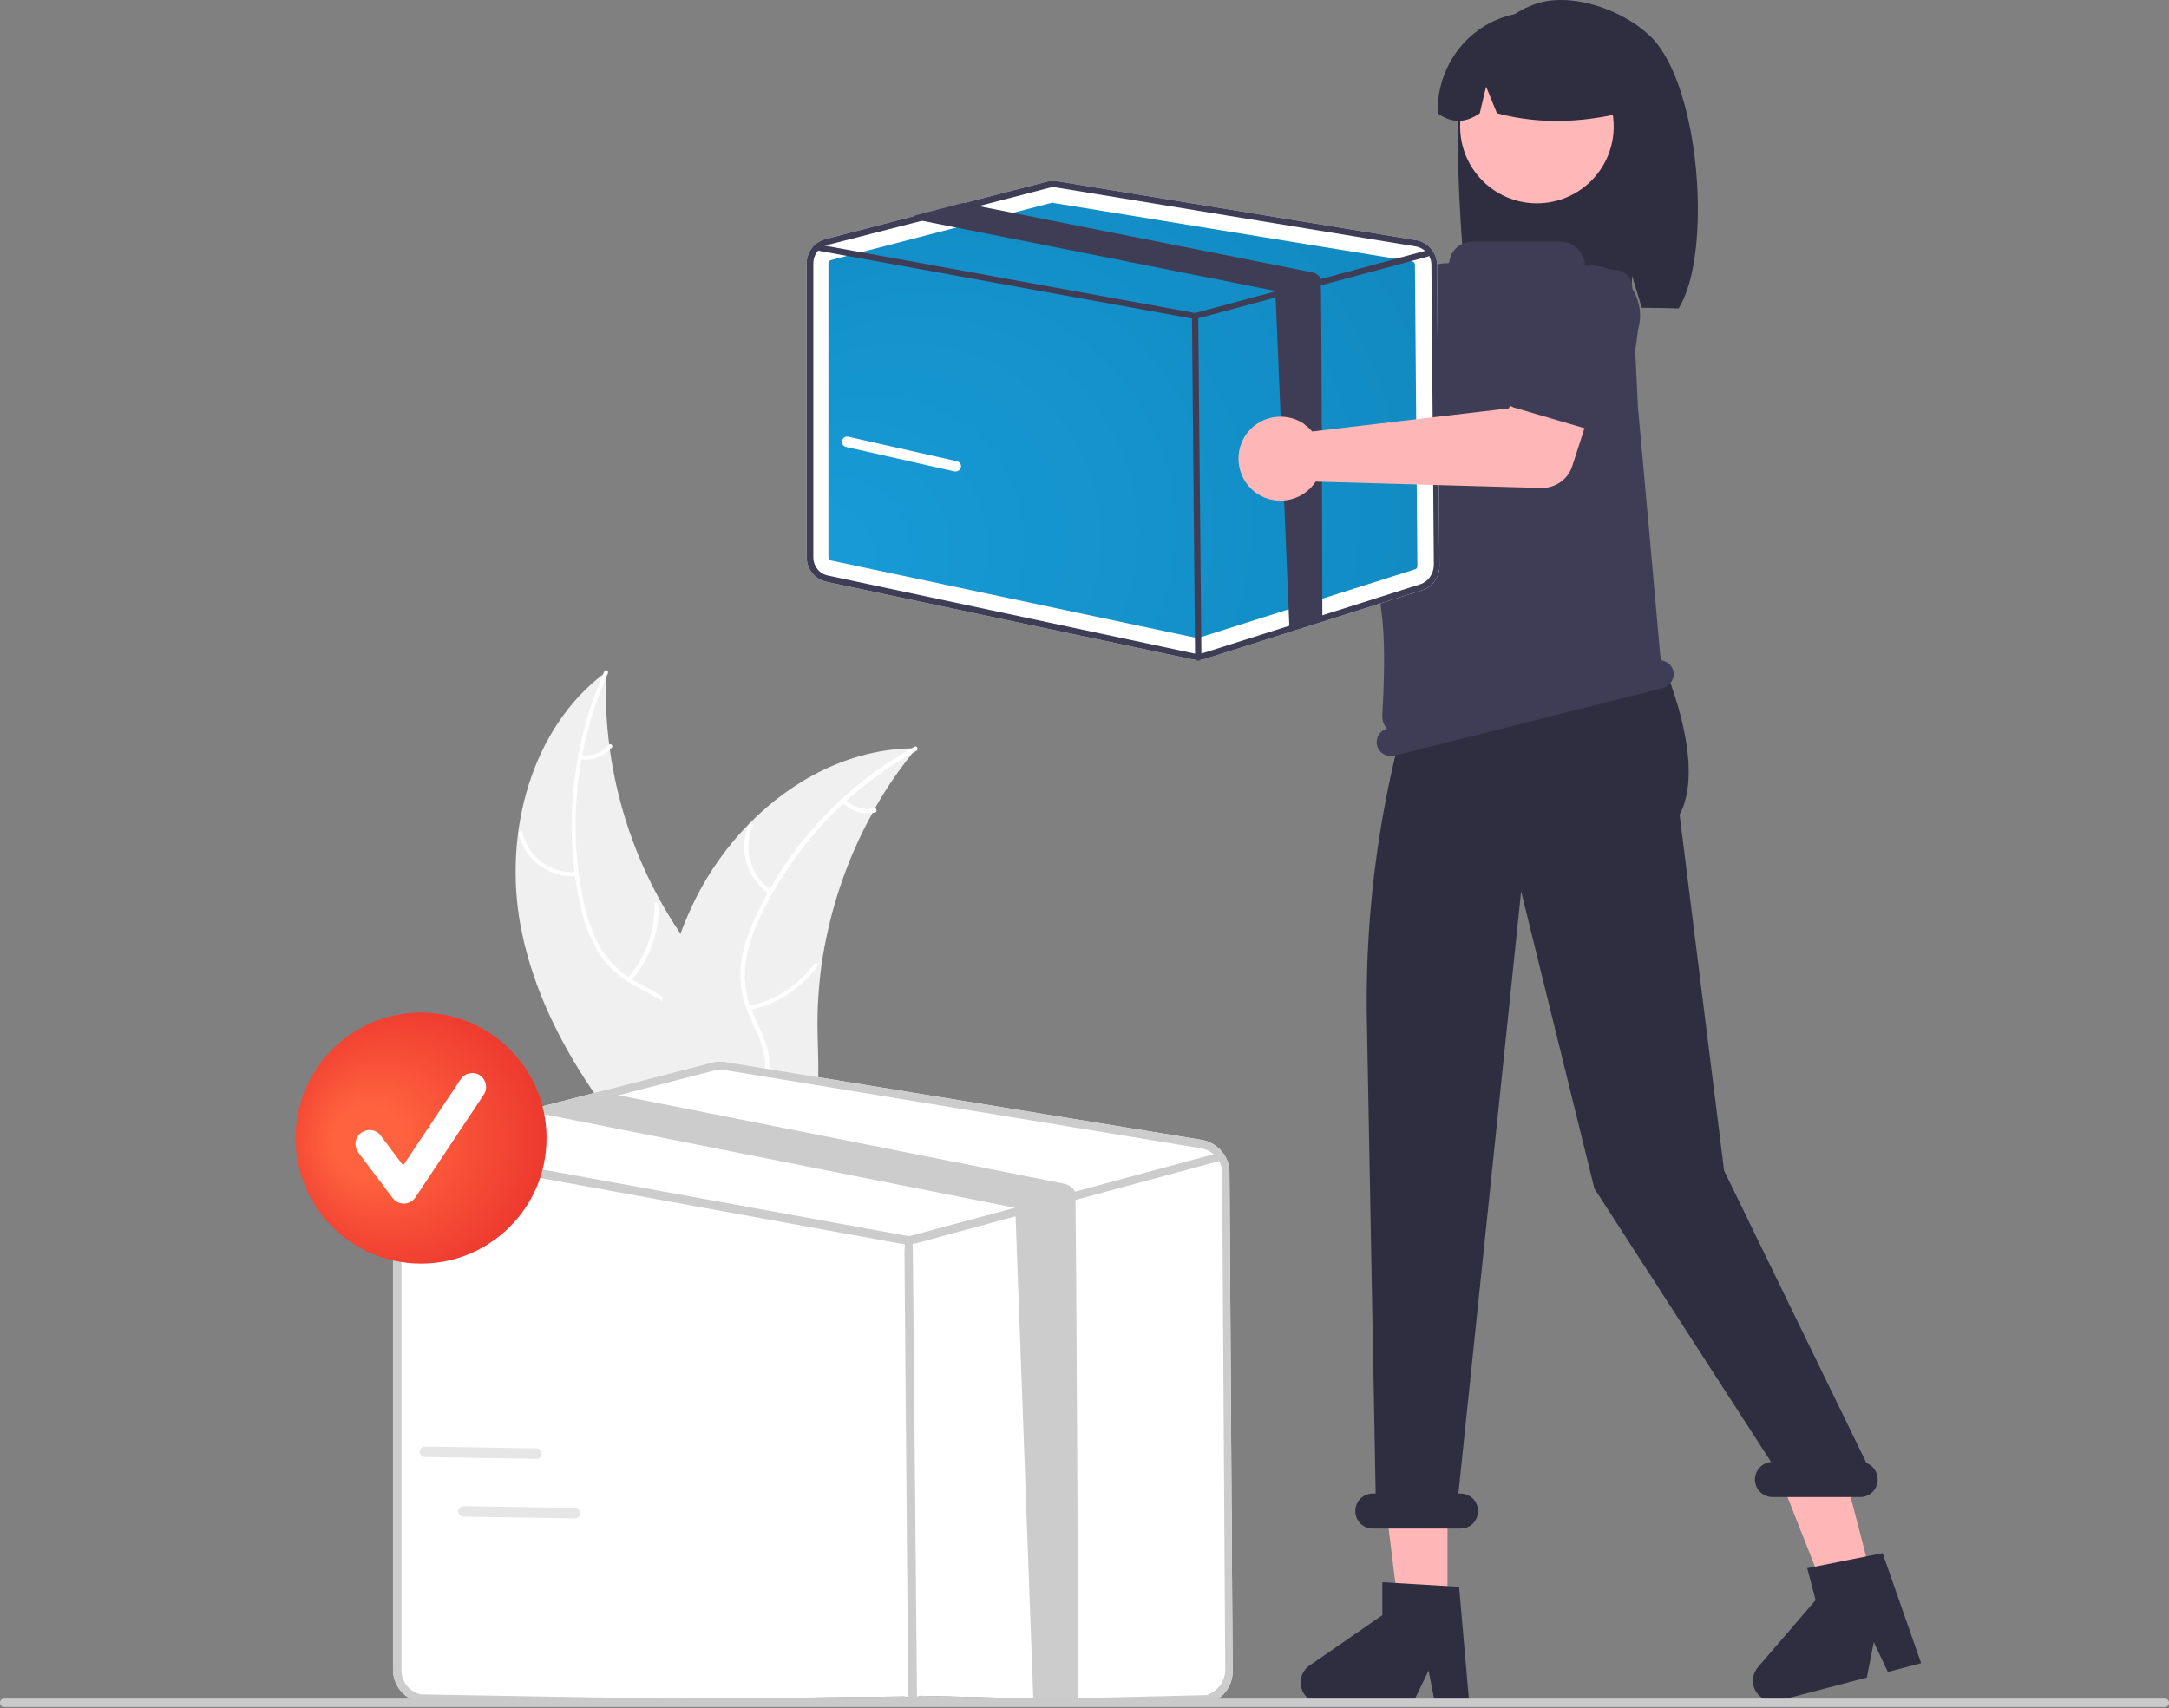 <?xml version="1.0" encoding="utf-8"?>
<!-- Generator: Adobe Illustrator 25.4.1, SVG Export Plug-In . SVG Version: 6.00 Build 0)  -->
<svg version="1.1" id="Layer_1" xmlns="http://www.w3.org/2000/svg" xmlns:xlink="http://www.w3.org/1999/xlink" x="0px" y="0px"
	 viewBox="0 0 618.7 487.3" style="enable-background:new 0 0 618.7 487.3;" xml:space="preserve">
<rect x="0" y="0" width="618.7" height="487.3" fill="#808080" stroke="none"/>
<style type="text/css">
	.st0{fill:#F0F0F0;}
	.st1{fill:#FFFFFF;}
	.st2{fill:#FFB6B6;}
	.st3{fill:#3F3D56;}
	.st4{fill:#2F2E41;}
	.st5{fill:#FFB7B7;}
	.st6{fill:#CCCCCC;}
	.st7{fill:url(#SVGID_1_);}
	.st8{fill:#CACACA;}
	.st9{fill:url(#SVGID_00000001663892692505801220000008923609875882004609_);}
	.st10{fill:#E6E6E6;}
</style>
<path class="st0" d="M148.5,264.2c-4.9-26.4,2.8-56.5,24.4-72.5c-1.2,29.2,7.9,57.9,25.8,81c6.9,8.9,15.6,18.1,15.3,29.3
	c-0.2,7-4,13.5-9,18.5c-5,4.9-11.2,8.5-17.2,12L187,334C169.1,313.9,153.5,290.6,148.5,264.2z"/>
<path class="st1" d="M173.4,192.1c-9.1,20.3-11.5,43-7,64.8c0.9,4.7,2.5,9.2,4.8,13.4c2.4,4,5.8,7.3,9.9,9.6c3.8,2.2,7.9,4,11.1,7
	c3.2,3.2,5,7.7,4.7,12.2c-0.2,5.6-2.3,10.9-4.6,15.9c-2.5,5.6-5.3,11.4-5.1,17.7c0,0.8-1.2,0.7-1.2,0c-0.3-11,7.6-19.8,9.4-30.3
	c0.8-4.9,0.2-10.1-3.3-13.9c-3-3.3-7.3-5.2-11.1-7.3c-4-2.1-7.5-5.2-10-9c-2.5-4.1-4.3-8.5-5.3-13.2c-2.4-10.5-3.2-21.3-2.3-32
	c1-12.3,4-24.2,9-35.5C172.7,190.8,173.7,191.4,173.4,192.1L173.4,192.1z"/>
<path class="st1" d="M164.5,250c-7.8,0.5-14.8-4.6-16.6-12.2c-0.2-0.7,1-1,1.1-0.3c1.7,7.1,8.2,11.9,15.4,11.3
	C165.3,248.7,165.3,249.9,164.5,250L164.5,250z"/>
<path class="st1" d="M179,279.1c5.1-5.8,7.8-13.3,7.7-21c0-0.8,1.2-0.7,1.2,0c0.2,8-2.7,15.8-8,21.8
	C179.3,280.5,178.5,279.6,179,279.1L179,279.1z"/>
<path class="st1" d="M165.7,215.5c3,0.4,6-0.7,8-3c0.5-0.6,1.3,0.3,0.8,0.8c-2.2,2.5-5.5,3.8-8.8,3.3c-0.3,0-0.6-0.3-0.6-0.6
	C165.1,215.7,165.3,215.5,165.7,215.5L165.7,215.5z"/>
<path class="st0" d="M261.3,213.6c-0.3,0.4-0.6,0.7-0.9,1.1c-4,5-7.7,10.3-10.8,15.9c-0.3,0.4-0.5,0.9-0.7,1.3
	c-7.5,13.5-12.4,28.3-14.6,43.6c-0.8,6.1-1.2,12.2-1.1,18.4c0.1,8.5,1,17.7-1.6,25.5c-0.3,0.8-0.6,1.6-0.9,2.4L188.8,335
	c-0.1,0-0.2,0-0.3,0l-1.6,0.6c0-0.3,0-0.6-0.1-1c0-0.2,0-0.4,0-0.6c0-0.1,0-0.2,0-0.4c0,0,0-0.1,0-0.1c0-0.1,0-0.2,0-0.3
	c-0.1-1.8-0.2-3.7-0.3-5.5c0,0,0,0,0,0c-0.7-14.1-0.3-28.3,2.3-42.1c0.1-0.4,0.2-0.8,0.3-1.3c1.2-6.2,2.9-12.3,5.1-18.2
	c1.2-3.2,2.6-6.4,4.1-9.5c4-8,9.2-15.3,15.4-21.6c12.5-12.7,28.8-21.2,46.4-21.5C260.4,213.6,260.9,213.6,261.3,213.6z"/>
<path class="st1" d="M261.4,214.2c-19.5,10.8-35.1,27.4-44.6,47.5c-2.1,4.3-3.6,8.9-4.2,13.6c-0.5,4.6,0.2,9.3,2.1,13.6
	c1.7,4,3.9,7.9,4.6,12.3c0.7,4.5-0.7,9.1-3.6,12.6c-3.5,4.4-8.4,7.3-13.3,9.9c-5.4,2.9-11.1,5.9-14.7,11c-0.4,0.6-1.4-0.1-0.9-0.7
	c6.4-8.9,18-11.2,25.7-18.5c3.6-3.4,6.2-7.9,5.7-13.1c-0.4-4.5-2.7-8.5-4.4-12.5c-1.9-4.1-2.8-8.7-2.6-13.2
	c0.4-4.8,1.7-9.4,3.7-13.8c4.4-9.8,10.2-18.9,17.4-27c8.1-9.2,17.8-16.9,28.6-22.9C261.6,212.7,262.1,213.8,261.4,214.2L261.4,214.2
	z"/>
<path class="st1" d="M219.5,255c-6.5-4.2-9-12.6-5.9-19.7c0.3-0.7,1.4-0.3,1.1,0.4c-2.9,6.6-0.6,14.4,5.5,18.3
	C220.9,254.5,220.2,255.4,219.5,255L219.5,255z"/>
<path class="st1" d="M213.6,287c7.5-1.5,14.2-5.9,18.7-12.1c0.4-0.6,1.4,0.1,0.9,0.7c-4.7,6.5-11.7,11-19.5,12.6
	C213,288.3,212.8,287.1,213.6,287L213.6,287z"/>
<path class="st1" d="M241.2,228.2c2.1,2.1,5.2,3,8.2,2.4c0.7-0.2,0.9,1,0.2,1.2c-3.3,0.7-6.7-0.3-9.1-2.7c-0.2-0.2-0.3-0.6-0.1-0.8
	C240.6,228,241,228,241.2,228.2L241.2,228.2z"/>
<path class="st2" d="M326.9,69.1c0.1,0.6,0.2,1.2,0.3,1.9l49,28.2l11.9-6.9l12.7,16.6l-19.9,14.2c-3.3,2.4-7.8,2.2-10.9-0.3
	L319.4,83c-6.2,2.3-13.1-0.9-15.4-7.1c-2.3-6.2,0.9-13.1,7.1-15.4s13.1,0.9,15.4,7.1C326.7,68.1,326.8,68.6,326.9,69.1L326.9,69.1z"
	/>
<path class="st3" d="M376.8,96.1c0.3-1.5,1.2-2.7,2.6-3.4L402,80.3c6.3-4.7,15.2-3.5,20,2.8c4.7,6.3,3.5,15.2-2.7,19.9l-18.1,18.4
	c-2,2-5.2,2-7.3,0.1c-0.2-0.2-0.3-0.4-0.5-0.6l-15.6-20.7C376.9,99.1,376.5,97.5,376.8,96.1z"/>
<path class="st4" d="M417.2,24.5c3.3-10.4,10.6-19.9,20.9-23.4c10.2-3.5,25.2,1.8,32.9,9.5c14.1,14,17.5,62.2,7.8,77.4
	c-1.9-0.1-8.6-0.2-10.5-0.2l-2.8-9.2v9.1c-15.2-0.5-31-0.2-46.8,0.1C417.4,77,414,34.8,417.2,24.5z"/>
<polygon class="st2" points="412.9,459.6 399,459.6 392.4,406.1 412.9,406.1 "/>
<polygon class="st2" points="534.1,451 520.7,454.5 500.9,404.4 520.7,399.3 "/>
<polygon class="st2" points="457.8,131.4 460.9,139.6 460.3,147.8 398.9,169 401.9,133.3 408.8,125.2 "/>
<circle class="st5" cx="438.4" cy="36.1" r="21.9"/>
<path class="st4" d="M423.3,7.5c13-7.9,29.9-3.8,37.9,9.2c2.7,4.5,4.1,9.6,4,14.9c-12,3.1-24.7,4.3-38.2,0.7l-3.1-7.6l-1.8,7.6
	c-4.1,2.9-8.1,2.9-12,0C409.8,22.3,414.8,12.8,423.3,7.5z"/>
<path class="st4" d="M419.1,485.9h-9.8l-1.8-9.3l-4.5,9.3h-26.1c-3.2,0-5.9-2.6-5.9-5.9c0-1.9,0.9-3.7,2.5-4.8l20.8-14.4v-9.4
	l21.9,1.3L419.1,485.9z"/>
<path class="st4" d="M548,474.5l-9.5,2.5l-4-8.5l-2,10.1l-25.2,6.6c-3.1,0.8-6.3-1.1-7.1-4.2c-0.5-1.9,0-3.8,1.2-5.3l16.5-19.2
	l-2.4-9.1l21.5-4.3L548,474.5z"/>
<path class="st4" d="M532.4,417.4l-40.6-83.4l-12.7-101.6c8.8-16.3-7.5-49.5-7.5-49.5v-13.9l-63.2,11.9v0
	c-12.9,35.3-19.2,72.6-18.5,110.2l2.5,135h-0.8c-2.8,0-5,2.2-5,5s2.2,5,5,5h25c2.8,0,5-2.2,5-5s-2.2-5-5-5h-0.6l17.9-171.8
	l20.9,84.8l50.4,78c-2.7,0.2-4.8,2.6-4.6,5.4c0.2,2.6,2.4,4.6,5,4.6h25c2.8,0,5-2.2,5-5C535.6,420,534.3,418.1,532.4,417.4z"/>
<path class="st3" d="M477.3,191.4L477.3,191.4c-0.4-1.7-1.9-2.9-3.6-3c-0.8-9.5-6.3-70.6-6.5-72.4l0-0.1l-1.6-34.1
	c-0.1-2.6-2.1-4.6-4.7-4.8l-8.4-0.6c-0.2,0-0.4-0.2-0.4-0.4c0-3.9-3.2-7.1-7.1-7.1l0,0H420c-3.3,0-6.2,2.5-6.6,5.8
	c0,0.2-0.2,0.4-0.4,0.4l0,0C407.1,75,402,79.2,401,85c-3.4,19.8-10.2,64.8-6.9,89.9c1.2,8.7,0.6,21.8,0.2,29.1
	c-0.1,1.4,0.4,2.8,1.3,3.9c-2.1,0.6-3.3,2.7-2.8,4.8h0c0.5,2.1,2.7,3.4,4.9,2.9l76.6-19.3C476.5,195.7,477.8,193.5,477.3,191.4z"/>
<path class="st1" d="M350.7,334.5c0-4.6-3.4-8.5-7.9-9.3L206.9,303c-1.3-0.2-2.6-0.2-3.9,0.2l-31.8,8.2l-18.3,4.7l-33.7,8.7
	c-4.2,1.1-7.1,4.9-7.1,9.2v142.3c0,4.5,3.1,8.3,7.5,9.3l138.3-1.6c0.6,0.1,1.3,0.2,2,0.2c1,0,1.9-0.1,2.9-0.4l82.2,2
	c4-1.2,6.7-5,6.6-9.1L350.7,334.5z"/>
<path class="st6" d="M350.7,334.5c0-4.6-3.4-8.5-7.9-9.3L206.9,303c-1.3-0.2-2.6-0.2-3.9,0.2l-31.8,8.2l-18.3,4.7l-33.7,8.7
	c-4.2,1.1-7.1,4.9-7.1,9.2v142.3c0,4.5,3.1,8.3,7.5,9.3l138.3-1.6c0.6,0.1,1.3,0.2,2,0.2c1,0,1.9-0.1,2.9-0.4l82.2,2
	c4-1.2,6.7-5,6.6-9.1L350.7,334.5z M344.2,483.6l-82.2,2c-1.2,0.4-2.4,0.4-3.6,0.2l-138.3-2.4c-3.3-0.7-5.6-3.6-5.6-7V334
	c0-3,1.9-5.7,4.7-6.7c0.2-0.1,0.4-0.2,0.7-0.2l35.7-9.2l21.1-5.5l27.1-7c0.6-0.2,1.2-0.2,1.8-0.2c0.4,0,0.8,0,1.2,0.1l135.8,22.3
	c2.2,0.4,4.1,1.7,5.2,3.7c0.5,1,0.8,2.1,0.8,3.2l0.9,142.2C349.3,479.9,347.2,482.6,344.2,483.6z"/>
<path class="st6" d="M347.5,331.3c-0.1,0.1-0.2,0.1-0.3,0.1l-39.9,10.8l-12.4,3.4l-35.4,9.6c-0.1,0-0.2,0-0.3,0c-0.1,0-0.1,0-0.2,0
	l-142.6-26l-0.5-0.1c-0.6-0.1-1.1-0.7-0.9-1.4c0.1-0.6,0.7-1.1,1.4-1l2.9,0.5l140,25.5l30.5-8.2l17.1-4.6l39.3-10.6l0.6-0.2
	c0.6-0.1,1.1,0.1,1.4,0.6c0,0.1,0.1,0.1,0.1,0.2C348.2,330.5,348,331.1,347.5,331.3z"/>
<path class="st6" d="M260.3,484.5c-0.7,0-1.2-0.5-1.2,2.8L258,358.1c0-4.7,0.5-5.2,1.2-5.2h0c0.7,0,1.2,0.5,1.2,5.2l1.2,129.3
	C261.5,484,261,484.5,260.3,484.5L260.3,484.5z"/>
<path class="st6" d="M307.6,486l-12.8,0.1l-5.2-141.5L155.8,318c-0.1,0-0.3-0.1-0.4-0.1c-1-0.3-1.9-0.9-2.5-1.8l18.3-4.7l5.4,1.1
	l126.9,25.2c1.4,0.3,2.5,1.1,3.2,2.3C307,340.7,307.6,485.2,307.6,486z"/>
<path class="st1" d="M409.9,75.5c0-3.5-2.6-6.4-6-7L301.6,51.7c-1-0.2-2-0.1-2.9,0.1l-24,6.2l-13.8,3.6l-25.4,6.6
	c-3.2,0.8-5.4,3.7-5.4,6.9V159c0,3.4,2.4,6.3,5.7,7L340,188.1c0.5,0.1,1,0.2,1.5,0.2c0.7,0,1.5-0.1,2.2-0.3l61.9-19.6
	c3-0.9,5-3.7,5-6.9L409.9,75.5z"/>
<radialGradient id="SVGID_1_" cx="344.928" cy="132.96" r="189.067" fx="222.12" fy="161.831" gradientUnits="userSpaceOnUse">
	<stop  offset="3.580357e-02" style="stop-color:#179BD7"/>
	<stop  offset="1" style="stop-color:#0E7FB3"/>
</radialGradient>
<path class="st7" d="M300.4,57.8c-0.1,0-0.1,0-0.2,0L237,74.2c-0.4,0.1-0.7,0.5-0.7,0.9V159c0,0.4,0.3,0.8,0.7,0.9L341.3,182
	c0.2,0,0.3,0,0.5,0l61.9-19.6c0.4-0.1,0.6-0.5,0.6-0.9l-0.7-86c0-0.4-0.3-0.8-0.7-0.9L300.5,57.9C300.5,57.9,300.4,57.8,300.4,57.8z
	"/>
<path class="st3" d="M409.9,75.5c0-3.5-2.6-6.4-6-7L301.6,51.7c-1-0.2-2-0.1-2.9,0.1l-24,6.2l-13.8,3.6l-25.4,6.6
	c-3.2,0.8-5.4,3.7-5.4,6.9V159c0,3.4,2.4,6.3,5.7,7L340,188.1c0.5,0.1,1,0.2,1.5,0.2c0.7,0,1.5-0.1,2.2-0.3l61.9-19.6
	c3-0.9,5-3.7,5-6.9L409.9,75.5z M405.1,166.7l-61.9,19.6c-0.9,0.3-1.8,0.3-2.7,0.1l-104.3-22.2c-2.5-0.5-4.2-2.7-4.2-5.2V75.1
	c0-2.2,1.4-4.3,3.5-5c0.2-0.1,0.3-0.1,0.5-0.2l26.9-6.9l15.9-4.1l20.4-5.3c0.4-0.1,0.9-0.2,1.3-0.2c0.3,0,0.6,0,0.9,0.1l102.4,16.8
	c1.7,0.3,3.1,1.3,3.9,2.8c0.4,0.8,0.6,1.6,0.6,2.4l0.7,86C408.8,163.9,407.3,166,405.1,166.7L405.1,166.7z"/>
<path class="st3" d="M407.5,73.1c-0.1,0-0.1,0.1-0.2,0.1l-30.1,8.1l-9.4,2.5l-26.7,7.2c-0.1,0-0.2,0-0.2,0c-0.1,0-0.1,0-0.2,0
	L233.3,71.5l-0.4-0.1c-0.5-0.1-0.8-0.6-0.7-1c0.1-0.5,0.6-0.8,1-0.7l2.2,0.4l105.5,19.2l23-6.2l12.9-3.5l29.6-8l0.5-0.1
	c0.4-0.1,0.9,0.1,1,0.5c0,0,0,0.1,0.1,0.1C408,72.5,407.9,72.9,407.5,73.1z"/>
<path class="st3" d="M341.8,188.5c-0.5,0-0.9-0.4-0.9-0.9L340,90.2c0-0.5,0.4-0.9,0.9-0.9h0c0.5,0,0.9,0.4,0.9,0.9l0.9,97.4
	C342.7,188.1,342.3,188.5,341.8,188.5L341.8,188.5z"/>
<path class="st3" d="M377.2,176.6l-9.4,2.5l-4-96.1L263.1,63c-0.1,0-0.2,0-0.3-0.1c-0.8-0.2-1.5-0.7-1.9-1.4l13.8-3.6l4,0.8l95.6,19
	c1,0.2,1.9,0.8,2.4,1.7C377,80.1,377.2,176,377.2,176.6z"/>
<path class="st2" d="M373,121.8c0.5,0.4,0.9,0.9,1.3,1.3l56.1-6.6l5.5-12.6l20.1,5.8l-7.5,23.2c-1.2,3.9-4.9,6.4-8.9,6.3l-64.3-1.8
	c-3.6,5.5-11,7.1-16.6,3.5c-5.5-3.6-7.1-11-3.5-16.6c3.6-5.5,11-7.1,16.6-3.5C372.2,121.2,372.6,121.5,373,121.8L373,121.8z"/>
<path class="st3" d="M429.1,113.7c-0.6-1.4-0.6-2.9,0-4.3l10.8-23.4c2.2-7.6,10.1-11.9,17.7-9.7c7.5,2.2,11.8,10.1,9.7,17.6
	l-3.6,25.6c-0.4,2.8-3,4.8-5.8,4.4c-0.2,0-0.5-0.1-0.7-0.2l-24.9-7.3C430.9,116.1,429.8,115.1,429.1,113.7z"/>
<path class="st8" d="M617.5,487H1.2c-0.7,0-1.2-0.5-1.2-1.2c0-0.7,0.5-1.2,1.2-1.2h616.3c0.7,0,1.2,0.5,1.2,1.2
	C618.7,486.5,618.1,487,617.5,487z"/>
<radialGradient id="SVGID_00000054949956904141884760000017602059384254801041_" cx="120.113" cy="324.713" r="51.957" fx="101.374" fy="325.875" gradientUnits="userSpaceOnUse">
	<stop  offset="0.193" style="stop-color:#FF623E"/>
	<stop  offset="1" style="stop-color:#E62929"/>
</radialGradient>
<circle style="fill:url(#SVGID_00000054949956904141884760000017602059384254801041_);" cx="120.1" cy="324.7" r="35.8"/>
<path class="st1" d="M115.2,343.4c-1.3,0-2.4-0.6-3.2-1.6l-9.8-13c-1.3-1.8-1-4.3,0.8-5.6c1.8-1.3,4.3-1,5.6,0.8c0,0,0,0,0,0
	l6.4,8.5l16.4-24.6c1.2-1.8,3.7-2.3,5.5-1.1c1.8,1.2,2.3,3.7,1.1,5.5c0,0,0,0,0,0l-19.5,29.3c-0.7,1.1-1.9,1.7-3.2,1.8
	C115.3,343.3,115.3,343.4,115.2,343.4z"/>
<path class="st1" d="M272.6,134.5c-0.1,0-0.2,0-0.3,0l-31-7c-0.8-0.2-1.3-1-1.1-1.8s1-1.3,1.8-1.1l31,7c0.8,0.2,1.3,1,1.1,1.8
	C273.9,134,273.3,134.5,272.6,134.5z"/>
<path class="st10" d="M153.3,416.2c-0.1,0-0.2,0-0.3,0l-31.8-0.5c-0.8,0-1.5-0.7-1.5-1.5c0-0.8,0.7-1.5,1.5-1.5l31.8,0.5
	c0.8,0,1.5,0.7,1.5,1.5C154.5,415.5,154,416.1,153.3,416.2L153.3,416.2z"/>
<path class="st10" d="M164.3,433.2c-0.1,0-0.2,0-0.3,0l-31.8-0.5c-0.8,0-1.5-0.7-1.5-1.5c0-0.8,0.7-1.5,1.5-1.5l31.8,0.5
	c0.8,0,1.5,0.7,1.5,1.5C165.5,432.5,165,433.1,164.3,433.2L164.3,433.2z"/>
</svg>
